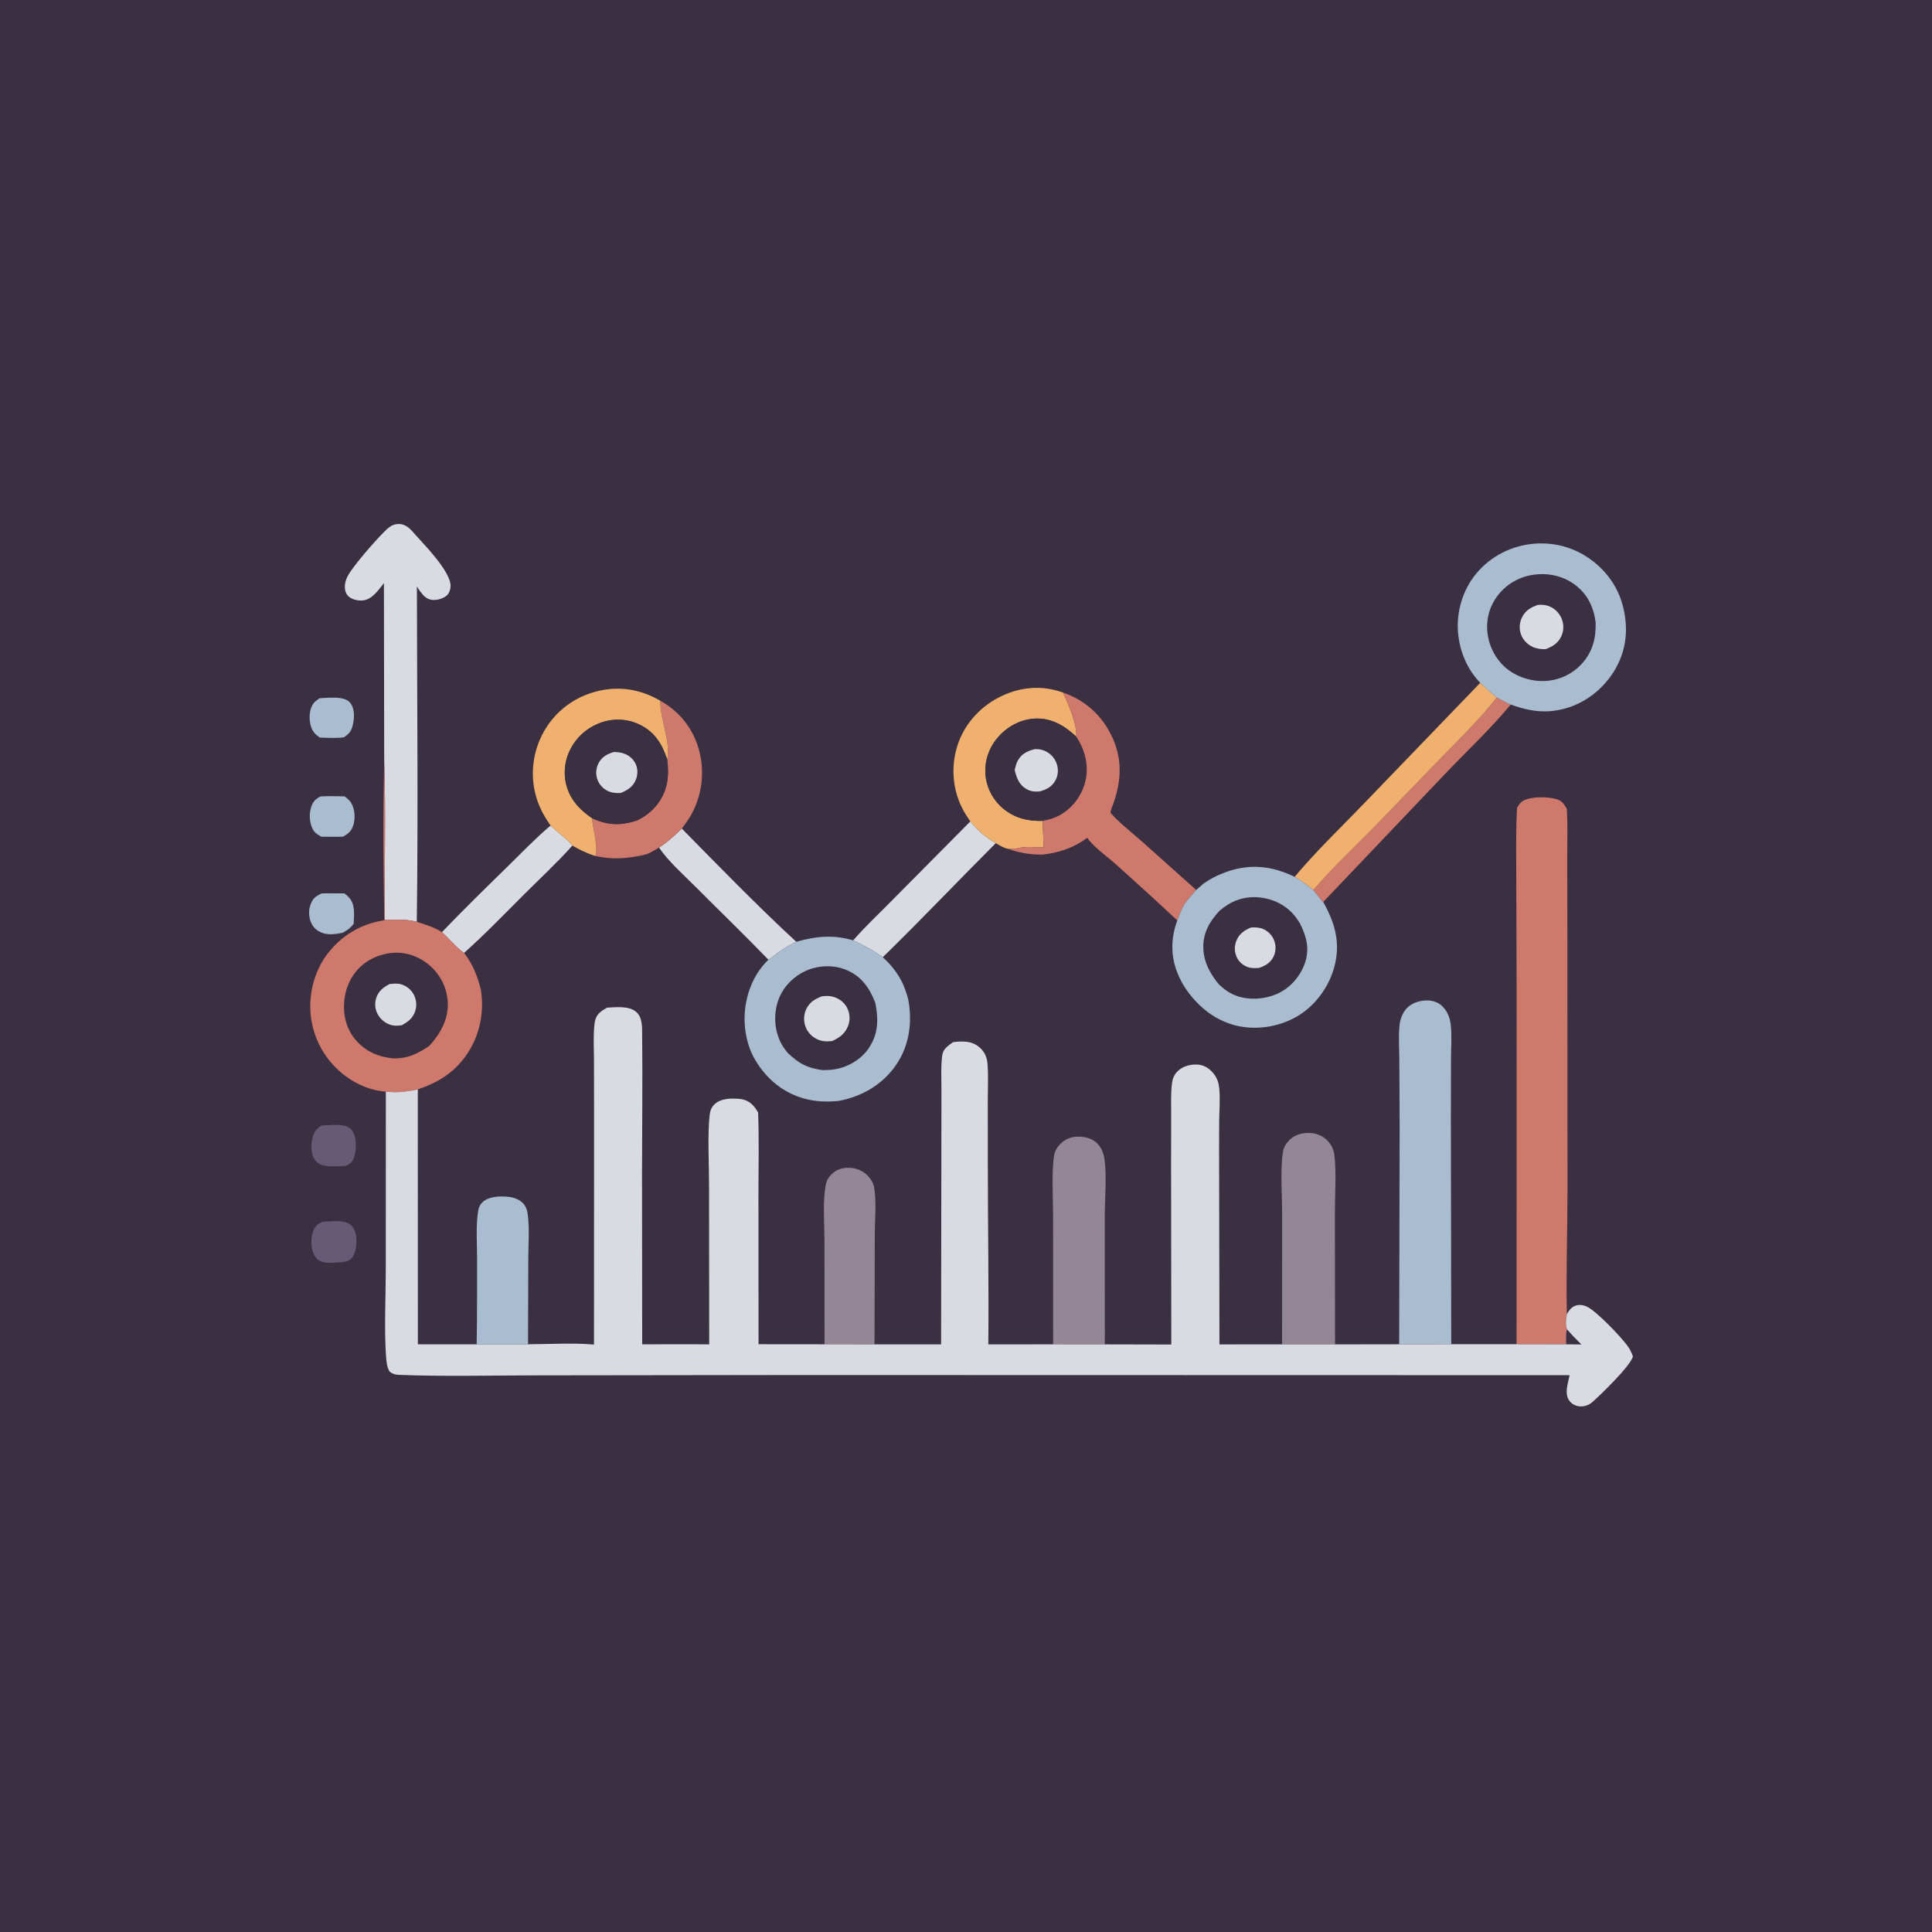 <svg height="1024" width="1024" xmlns:xlink="http://www.w3.org/1999/xlink" xmlns="http://www.w3.org/2000/svg">
	<path d="M0 0L1024 0L1024 1024L0 1024L0 0Z" fill="#3B3041"></path>
	<path d="M169.445 370.078C172.999 369.852 177.01 369.505 180.528 370.034C182.726 370.364 184.707 371.131 185.993 373.029C187.989 375.975 187.799 380.317 187.132 383.643C186.415 387.223 185.261 388.796 182.265 390.806C178.065 391.332 173.73 391.071 169.507 390.955C168.343 390.113 167.159 389.181 166.286 388.027C164.141 385.189 163.699 380.33 164.431 376.947C165.187 373.448 166.487 371.955 169.445 370.078Z" fill="#A9BCD0"></path>
	<path d="M170.523 473.531C174.528 473.407 178.561 473.511 182.569 473.516C183.366 474.161 184.163 474.819 184.867 475.567C188.492 479.417 187.615 484.87 187.444 489.717C185.736 491.786 184.014 493.259 181.572 494.378C178.666 495.057 174.813 495.536 171.899 494.774C169.034 494.025 166.654 492.425 165.249 489.768C163.661 486.767 163.391 482.808 164.526 479.61C165.741 476.188 167.273 474.973 170.523 473.531Z" fill="#A9BCD0"></path>
	<path d="M169.845 422.126C174.085 421.872 178.352 422.018 182.597 422.072C183.939 423.047 185.169 424.049 186.064 425.47C187.996 428.538 188.353 433.098 187.485 436.555C186.581 440.157 185.032 441.568 181.918 443.434C178.066 443.637 174.137 443.475 170.276 443.47C168.484 442.415 166.856 441.5 165.837 439.618C164.002 436.231 163.739 431.567 164.882 427.927C165.835 424.897 167.093 423.604 169.845 422.126Z" fill="#A9BCD0"></path>
	<path d="M170.363 596.572C174.404 596.371 179.075 595.758 183.019 596.798C184.938 597.304 186.277 598.376 187.185 600.124C189.154 603.911 188.945 609.956 187.482 613.867C186.637 616.125 185.347 617.016 183.211 617.944C179.852 618.041 176.188 618.383 172.852 617.958C170.527 617.661 168.385 616.772 166.981 614.822C164.77 611.752 164.743 607.398 165.482 603.841C166.211 600.336 167.348 598.473 170.363 596.572Z" fill="#665A76"></path>
	<path d="M170.752 647.64C174.678 647.375 181.112 646.567 184.657 648.4C186.654 649.433 187.817 651.364 188.386 653.483C189.399 657.253 189.075 662.834 186.891 666.168C185.622 668.105 183.957 668.499 181.8 668.952C178.483 669.101 174.043 669.783 170.881 668.857C168.872 668.268 167.398 666.862 166.467 665.011C164.629 661.361 164.658 656.141 166.031 652.353C166.938 649.852 168.431 648.762 170.752 647.64Z" fill="#665A76"></path>
	<path d="M793.296 369.685C795.762 370.872 798.2 372.411 800.718 373.444C790.142 386.184 777.923 397.624 766.486 409.588L701.328 478.064L701.09 478.069L696.094 471.777C705.91 460.234 717.184 449.685 727.823 438.898L764.327 401.139C774.182 391.041 784.643 380.848 793.296 369.685Z" fill="#CE796B"></path>
	<path d="M291.829 437.546C293.972 439.807 302.469 446.287 303.364 448.185C295.434 457.079 286.626 465.228 278.187 473.643C267.573 484.228 257.166 495.092 245.965 505.063C241.955 502.362 237.891 497.371 234.229 494.058C245.586 482.182 257.36 470.713 269.1 459.217C276.547 451.925 283.86 444.268 291.829 437.546Z" fill="#D8DBE2"></path>
	<path d="M361.396 439.176C381.239 459.405 401.242 479.934 422.034 499.173C418.623 500.843 415.513 502.658 412.425 504.875C410.744 506.082 409.073 507.685 407.277 508.673C394.583 495.518 381.413 482.832 368.515 469.878C362.03 463.364 354.498 456.821 349.283 449.238C353.682 446.511 357.652 442.73 361.396 439.176Z" fill="#D8DBE2"></path>
	<path d="M514.292 435.385C518.385 440.335 522.25 443.662 527.787 446.89C507.712 466.94 488.206 487.556 467.871 507.356C462.898 503.76 457.776 500.989 452.212 498.418C458.35 491.271 465.525 484.649 472.129 477.905L514.292 435.385Z" fill="#D8DBE2"></path>
	<path d="M784.553 361.915C786.968 364.105 789.354 366.354 791.868 368.43L793.296 369.685C784.643 380.848 774.182 391.041 764.327 401.139L727.823 438.898C717.184 449.685 705.91 460.234 696.094 471.777C692.885 469.222 689.736 466.832 686.206 464.738C696.876 451.89 711.338 437.911 723.121 425.681L784.553 361.915Z" fill="#F0B16E"></path>
	<path d="M349.995 371.423C359.988 376.97 367.13 385.841 370.293 396.839C373.711 408.722 372.253 421.386 366.17 432.142C364.773 434.614 363.082 436.896 361.396 439.176C357.652 442.73 353.682 446.511 349.283 449.238C347.096 450.57 344.992 451.839 342.604 452.796C333.346 455.055 324.912 455.793 315.528 453.706C317.331 449.989 314.097 438.388 313.787 433.63C322.026 437.548 329.246 437.681 337.77 434.797C342.02 432.67 345.396 430.131 348.335 426.337C353.929 419.116 354.738 411.288 353.622 402.558C355.82 394.199 349.702 380.775 349.995 371.423Z" fill="#CE796B"></path>
	<path d="M252.645 712.512C252.928 697.155 252.833 681.788 252.85 666.428C252.858 658.857 252.235 650.65 253.238 643.17C253.546 640.87 253.925 638.941 255.655 637.277C258.944 634.114 264.449 633.953 268.757 634.279C272.106 634.532 275.548 635.611 277.704 638.331C279.088 640.076 279.491 641.908 279.761 644.084C280.687 651.525 280.03 659.63 280.007 667.139L279.866 712.484C270.803 712.666 261.711 712.514 252.645 712.512Z" fill="#A9BCD0"></path>
	<path d="M291.829 437.546C288.364 432.634 285.619 427.591 284.019 421.768C280.835 410.185 282.47 397.813 288.456 387.408C294.486 376.925 304.259 369.572 315.94 366.515C327.883 363.39 339.412 365.222 349.995 371.423C349.702 380.775 355.82 394.199 353.622 402.558C351.085 394.738 347.245 388.269 339.605 384.366C333.062 381.023 325.597 380.52 318.655 382.955C311.151 385.587 305.115 390.997 301.791 398.217C298.867 404.571 298.524 411.943 300.939 418.515C303.351 425.082 308.103 429.792 313.787 433.63C314.097 438.388 317.331 449.989 315.528 453.706C311.196 452.335 307.306 450.425 303.364 448.185C302.469 446.287 293.972 439.807 291.829 437.546Z" fill="#F0B16E"></path>
	<path d="M514.292 435.385C512.699 433 511.113 430.616 509.837 428.044C504.614 417.519 503.959 405.076 507.852 394.004C511.772 382.854 520.318 373.882 530.962 368.871C541.388 363.964 552.621 363.134 563.48 367.093C565.982 372.64 571.16 384.252 570.413 390.417C564.363 384.751 557.56 380.574 548.909 380.857C541.498 381.1 534.507 384.69 529.537 390.111C524.497 395.607 521.79 402.749 522.297 410.233C522.771 417.239 526.125 423.753 531.44 428.322C537.606 433.624 544.777 435.275 552.667 435.089L553.121 449.189C548.491 448.979 543.013 448.482 538.548 449.764C537.157 450.163 535.706 449.825 534.273 449.921C531.979 449.406 529.764 448.118 527.787 446.89C522.25 443.662 518.385 440.335 514.292 435.385Z" fill="#F0B16E"></path>
	<path d="M552.667 435.089C544.777 435.275 537.606 433.624 531.44 428.322C526.125 423.753 522.771 417.239 522.297 410.233C521.79 402.749 524.497 395.607 529.537 390.111C534.507 384.69 541.498 381.1 548.909 380.857C557.56 380.574 564.363 384.751 570.413 390.417C574.78 396.895 576.975 404.694 575.594 412.5C574.277 419.947 569.857 426.748 563.56 430.94C560.104 433.24 556.695 434.35 552.667 435.089Z" fill="#3B3041"></path>
	<path d="M548.395 397.049C550.558 397.001 552.416 397.252 554.362 398.26C557.207 399.734 559.3 402.174 560.217 405.257C561.09 408.191 560.776 411.299 559.218 413.949C557.315 417.189 554.493 418.533 550.989 419.486C548.371 419.722 546.188 419.469 543.878 418.116C540.094 415.899 538.775 412.093 537.782 408.09C538.206 406.422 538.637 404.638 539.47 403.124C541.488 399.46 544.51 398.095 548.395 397.049Z" fill="#D8DBE2"></path>
	<path d="M313.787 433.63C308.103 429.792 303.351 425.082 300.939 418.515C298.524 411.943 298.867 404.571 301.791 398.217C305.115 390.997 311.151 385.587 318.655 382.955C325.597 380.52 333.062 381.023 339.605 384.366C347.245 388.269 351.085 394.738 353.622 402.558C354.738 411.288 353.929 419.116 348.335 426.337C345.396 430.131 342.02 432.67 337.77 434.797C329.246 437.681 322.026 437.548 313.787 433.63Z" fill="#3B3041"></path>
	<path d="M325.238 398.594C327.12 398.559 329.107 398.821 330.878 399.474C333.704 400.515 336.05 402.628 337.146 405.461C338.148 408.052 338.024 410.978 336.909 413.511C335.297 417.172 332.62 418.789 329.064 420.272C326.838 420.423 324.844 420.345 322.748 419.491C319.975 418.359 317.778 416.167 316.705 413.363C315.633 410.564 315.811 407.381 317.142 404.702C318.909 401.146 321.611 399.763 325.238 398.594Z" fill="#D8DBE2"></path>
	<path d="M437.026 712.503L436.986 657.44C436.981 648.22 436.014 637.756 437.542 628.68C437.974 626.114 438.807 624.356 440.64 622.5C443.229 619.879 446.209 618.934 449.855 618.955C453.746 618.976 457.471 620.487 460.119 623.371C461.547 624.926 462.809 626.911 463.225 629.003C464.649 636.159 463.659 647.021 463.65 654.654L463.512 712.541L437.026 712.503Z" fill="#938796"></path>
	<path d="M563.48 367.093C574.732 370.926 583.71 378.855 588.96 389.551C594.941 401.734 594.523 413.259 590.166 425.743C589.638 427.256 588.569 429.337 588.646 430.884C593.554 436.391 599.705 441.118 605.247 446L634.018 471.698C631.76 474.174 629.63 476.634 627.675 479.357C626.227 482.142 625.068 484.905 623.996 487.855C613.398 477.909 602.558 468.106 591.756 458.378C587.209 454.283 579.614 448.942 576.276 444.077C568.991 449.352 561.368 452.033 552.443 452.956C546.184 453.035 540.165 451.998 534.273 449.921C535.706 449.825 537.157 450.163 538.548 449.764C543.013 448.482 548.491 448.979 553.121 449.189L552.667 435.089C556.695 434.35 560.104 433.24 563.56 430.94C569.857 426.748 574.277 419.947 575.594 412.5C576.975 404.694 574.78 396.895 570.413 390.417C571.16 384.252 565.982 372.64 563.48 367.093Z" fill="#CE796B"></path>
	<path d="M558.187 712.522L558.165 645.044C558.153 636.147 557.32 620.741 558.672 612.535C559.065 610.148 560.263 608.053 561.962 606.343C564.588 603.702 567.816 602.427 571.52 602.455C575.222 602.484 578.842 603.334 581.546 606.011C583.728 608.171 584.897 611.136 585.352 614.132C586.707 623.051 585.547 635.592 585.543 644.879L585.584 712.548L558.187 712.522Z" fill="#938796"></path>
	<path d="M679.523 712.526L679.559 643.359C679.558 633.674 678.44 618.947 680.105 609.949C680.487 607.885 681.756 605.949 683.191 604.457C685.913 601.627 689.776 600.456 693.632 600.483C697.525 600.509 701.237 601.945 703.873 604.86C705.467 606.624 706.799 609.034 707.134 611.411C708.439 620.676 707.506 633.617 707.519 643.383L707.596 712.548L679.523 712.526Z" fill="#938796"></path>
	<path d="M203.486 309.082C200.615 312.598 197.4 317.632 192.471 318.221C190.077 318.507 186.96 317.894 185.048 316.361C183.512 315.129 182.858 313.351 182.785 311.422C182.703 309.288 183.301 307.168 184.304 305.296C187.233 299.834 198.869 286.603 203.551 281.942C205.919 279.586 208.01 277.642 211.497 277.735C215.556 277.844 217.783 280.772 220.308 283.595C225.492 289.39 239.302 303.406 238.792 310.972C238.672 312.766 238.076 314.464 236.704 315.683C234.806 317.369 231.49 318.207 228.998 317.944C225.943 317.622 224.289 315.553 222.571 313.239C221.99 312.457 221.463 311.669 220.961 310.836C221.042 370.061 221.68 429.369 220.917 488.583C215.492 487.085 209.495 487.472 203.917 487.556C203.722 459.653 204.543 431.635 203.639 403.75L203.486 309.082Z" fill="#D8DBE2"></path>
	<path d="M741.59 712.498L741.841 596.602L741.672 562.035C741.631 555.784 741.129 549.116 741.834 542.921C742.192 539.767 743.691 536.256 745.977 534.018C748.686 531.365 752.918 530.194 756.637 530.253C759.808 530.304 762.654 531.415 764.855 533.731C767.233 536.233 768.502 539.556 768.903 542.95C769.577 548.641 769.102 554.809 769.066 560.558L768.996 592.465L769.187 712.46L741.59 712.498Z" fill="#A9BCD0"></path>
	<path d="M637.624 468.55C641.393 465.785 645.798 463.6 650.202 462.056C662.871 457.615 674.309 459.02 686.206 464.738C689.736 466.832 692.885 469.222 696.094 471.777L701.09 478.069L701.328 478.064C707.642 489.318 710.674 499.931 707.14 512.763C704.182 523.508 696.723 533.508 686.975 539.006C677.113 544.569 664.649 546.299 653.719 543.197C647.23 541.356 641.183 537.804 636.272 533.188C631.722 528.907 627.816 523.863 625.151 518.194C620.439 508.171 620.211 498.166 623.996 487.855C625.068 484.905 626.227 482.142 627.675 479.357C629.63 476.634 631.76 474.174 634.018 471.698L637.624 468.55Z" fill="#A9BCD0"></path>
	<path d="M646.289 482.803C652.066 477.785 658.689 475.063 666.497 475.571C673.973 476.057 681.032 479.271 685.909 485.044C687.045 486.39 688.123 487.944 689.017 489.456C692.357 496.165 694.175 502.485 691.794 509.939C689.571 516.9 684.443 523.058 677.881 526.29C671.234 529.565 662.708 530.326 655.672 527.917C651.931 526.636 649.051 524.529 646.178 521.897C641.486 516.412 638.02 509.989 637.779 502.612C637.515 494.548 641.035 488.509 646.289 482.803Z" fill="#3B3041"></path>
	<path d="M663.022 491.604C665.126 491.481 667.167 491.486 669.165 492.257C671.775 493.264 673.969 495.372 675.105 497.924C676.344 500.708 676.381 503.982 675.12 506.765C673.56 510.211 670.854 511.79 667.424 512.989C665.47 513.135 663.571 513.283 661.676 512.679C659.062 511.847 656.815 509.985 655.593 507.521C654.266 504.844 654.158 501.665 655.203 498.875C656.629 495.067 659.402 493.128 663.022 491.604Z" fill="#D8DBE2"></path>
	<path d="M422.034 499.173C432.402 496.221 441.749 495.274 452.212 498.418C457.776 500.989 462.898 503.76 467.871 507.356C472.744 511.72 476.21 516.326 478.925 522.286C479.903 524.724 480.7 527.067 481.37 529.611C483.644 541.52 482.052 553.874 475.176 564.091C468.047 574.684 457.101 581.104 444.721 583.467C438.197 584.192 431.82 583.914 425.5 582.051C413.791 578.599 404.986 570.553 399.227 559.955C396.077 553.749 394.505 546.225 394.632 539.278C394.838 528.031 399.041 516.538 407.277 508.673C409.073 507.685 410.744 506.082 412.425 504.875C415.513 502.658 418.623 500.843 422.034 499.173Z" fill="#A9BCD0"></path>
	<path d="M417.369 557.906C416.081 556.305 414.868 554.642 413.927 552.809C410.383 545.902 409.929 537.453 412.506 530.133C414.955 523.18 420.612 517.407 427.337 514.459C433.932 511.569 441.924 511.319 448.595 514.096C456.528 517.398 460.799 523.549 463.827 531.24L464.172 532.821C465.713 541.403 465.276 548.906 459.973 556.224C455.821 561.954 448.716 565.954 441.694 566.865C439.827 567.107 437.939 567.195 436.057 567.184C427.892 566.171 423.171 563.548 417.369 557.906Z" fill="#3B3041"></path>
	<path d="M435.604 528.083C437.705 527.811 439.623 527.74 441.681 528.339C444.913 529.279 447.58 531.345 449.086 534.382C450.55 537.336 450.665 540.841 449.438 543.895C447.813 547.941 444.925 550.015 441.073 551.758C438.611 552.035 436.424 552.088 434.064 551.21C431.029 550.082 428.591 547.858 427.249 544.905C425.848 541.821 425.841 538.234 427.198 535.132C428.861 531.331 431.866 529.477 435.604 528.083Z" fill="#D8DBE2"></path>
	<path d="M784.553 361.915C777.673 354.795 773.7 345.379 772.81 335.552C771.791 324.293 775.273 312.554 782.546 303.87C790.232 294.691 801.231 289.161 813.125 288.18C825.314 287.175 836.896 290.966 846.145 298.949C855.77 307.257 860.765 317.869 861.685 330.459C862.53 341.945 858.787 352.709 851.323 361.451C843.614 370.48 833.01 376.134 821.117 376.969C813.998 377.47 807.384 375.79 800.718 373.444C798.2 372.411 795.762 370.872 793.296 369.685L791.868 368.43C789.354 366.354 786.968 364.105 784.553 361.915Z" fill="#A9BCD0"></path>
	<path d="M804.015 357.834C802.808 357.182 801.586 356.523 800.445 355.759C794.203 351.576 789.888 344.47 788.63 337.134C787.345 329.648 788.951 322.316 793.435 316.165C797.985 309.925 804.731 305.878 812.363 304.69C820.324 303.45 828.519 305.176 834.993 310.101C841.508 315.058 844.664 321.928 845.721 329.823C845.963 338.292 844.118 345.684 838.185 352.022C832.972 357.591 825.862 360.78 818.226 360.957C813.228 361.074 808.535 359.948 804.015 357.834Z" fill="#3B3041"></path>
	<path d="M815.257 320.573C816.967 320.492 818.767 320.56 820.41 321.086C823.552 322.093 826.232 324.549 827.555 327.562C828.882 330.584 828.953 334.065 827.598 337.09C825.904 340.872 822.895 342.737 819.132 344.087C816.771 344.123 814.535 343.866 812.363 342.873C809.503 341.566 807.227 339.193 806.151 336.228C805.11 333.359 805.302 330.105 806.621 327.358C808.441 323.563 811.409 321.843 815.257 320.573Z" fill="#D8DBE2"></path>
	<path d="M203.639 403.75C204.543 431.635 203.722 459.653 203.917 487.556C209.495 487.472 215.492 487.085 220.917 488.583C225.577 490.118 230.072 491.342 234.229 494.058C237.891 497.371 241.955 502.362 245.965 505.063C250.595 511.043 253.218 517.589 254.921 524.935C256.812 537.305 253.971 549.932 246.566 560.071C240.101 568.924 231.699 573.978 221.434 577.401C216.98 578.356 212.608 578.995 208.04 578.848L204.506 578.618C196.877 578.039 189.637 575.105 183.484 570.595C173.427 563.224 166.8 552.431 164.951 540.076C163.187 528.282 166.154 515.485 173.315 505.896C180.714 495.988 191.471 489.504 203.681 487.773C203.196 459.863 202.999 431.649 203.639 403.75Z" fill="#CE796B"></path>
	<path d="M208.028 560.956C202.06 560.244 196.798 558.549 192.087 554.693C186.509 550.127 183.171 543.934 182.483 536.743C181.722 528.79 183.762 520.755 188.981 514.577C193.771 508.907 200.75 505.674 208.077 505.039C215.355 504.408 222.352 507.05 227.82 511.792C233.47 516.691 236.975 523.741 237.339 531.217C237.781 540.306 233.37 547.882 227.501 554.392C220.992 558.648 216.097 561.197 208.028 560.956Z" fill="#3B3041"></path>
	<path d="M206.526 521.555C208.496 521.379 210.554 521.107 212.489 521.657C215.359 522.472 217.879 524.48 219.291 527.109C220.703 529.738 221 532.956 220.099 535.799C218.883 539.637 216.339 541.539 212.946 543.403C211.205 543.609 209.506 543.824 207.78 543.398C204.723 542.644 202.047 540.684 200.423 537.989C198.884 535.432 198.449 532.21 199.287 529.345C200.437 525.409 203.012 523.363 206.526 521.555Z" fill="#D8DBE2"></path>
	<path d="M804.067 428.161C804.88 426.802 805.82 425.263 807.236 424.464C811.499 422.06 819.973 422.202 824.667 423.471C827.803 424.319 828.845 425.957 830.443 428.667C830.991 437.284 830.642 446.083 830.653 454.72L830.755 500.801L830.815 631.418C830.76 653.075 830.034 674.827 830.463 696.474C830.057 699.168 829.517 701.996 830.577 704.6C829.703 706.985 830.092 709.995 830.121 712.517L803.82 712.47L803.855 527.502L803.658 465.153C803.652 452.86 803.371 440.436 804.067 428.161Z" fill="#CE796B"></path>
	<path d="M321.752 534.074C326.645 533.864 333.429 532.916 337.391 536.515C340.625 539.453 340.31 544.733 340.355 548.78C340.629 573.237 340.313 597.731 340.279 622.191L340.375 712.526C352.209 712.524 364.062 712.385 375.894 712.553L375.819 628.486C375.833 617.869 374.958 600.874 376.129 590.997C376.403 588.691 377.03 586.889 378.759 585.26C382.082 582.13 387.447 582.067 391.738 582.423C395.008 582.694 397.638 584.012 399.736 586.569C400.515 587.518 401.199 588.54 401.806 589.607C402.386 604.502 401.991 619.537 401.992 634.446L402.043 712.468L437.026 712.503L463.512 712.541L498.805 712.552L498.94 610.237L498.987 578.097C498.996 572.34 498.671 566.315 499.242 560.589C499.441 558.593 499.827 557.003 501.252 555.508C502.408 554.294 503.822 553.249 505.208 552.311C510.052 551.852 514.745 551.551 518.8 554.821C521.604 557.083 523.066 560.021 523.372 563.56C523.914 569.823 523.553 576.319 523.554 582.61L523.569 617.831C523.586 649.388 524.125 680.989 523.825 712.538L558.187 712.522L585.584 712.548L620.809 712.625L620.702 617.709L620.743 590.979C620.755 585.38 620.461 579.56 621.205 574.008C621.518 571.666 622.346 569.624 624.027 567.917C626.715 565.188 630.769 564.041 634.522 564.236C637.87 564.409 640.51 565.913 642.715 568.396C644.939 570.901 645.899 573.52 646.223 576.835C646.764 582.361 646.266 588.261 646.197 593.828C646.091 602.297 646.155 610.773 646.159 619.243L646.334 712.563L679.523 712.526L707.596 712.548L741.59 712.498L769.187 712.46L803.82 712.47L830.121 712.517C830.092 709.995 829.703 706.985 830.577 704.6C829.517 701.996 830.057 699.168 830.463 696.474C831.675 694.534 832.728 692.926 834.94 692.075C837.074 691.253 839.426 691.716 841.424 692.716C846.334 695.173 859.062 708.436 862.514 713.186C863.843 715.015 864.771 716.809 865.483 718.949C864.273 723.92 848.146 739.502 843.9 743.203C842.165 744.716 839.725 745.578 837.417 745.412C835.232 745.255 833.152 744.25 831.836 742.472C828.954 738.578 831.122 733.171 831.926 728.876L424.468 728.78L284.913 728.962C260.475 728.973 235.737 729.67 211.331 728.688C209.222 728.603 208.154 728.196 206.465 726.954C205.063 724.617 204.762 721.258 204.582 718.562C203.595 703.842 204.472 686.883 204.477 671.97L204.506 578.618L208.04 578.848C212.608 578.995 216.98 578.356 221.434 577.401L221.477 712.512L252.645 712.512C261.711 712.514 270.803 712.666 279.866 712.484C291.363 712.443 303.391 711.668 314.83 712.641L314.871 593.327L314.823 561.912C314.8 555.754 314.414 549.388 315.036 543.26C315.279 540.859 315.781 538.861 317.494 537.08C318.705 535.82 320.271 534.973 321.752 534.074Z" fill="#D8DBE2"></path>
	<path d="M830.577 704.6C833.003 707.39 835.548 710.004 838.176 712.603L830.121 712.517C830.092 709.995 829.703 706.985 830.577 704.6Z" fill="#3A3042"></path>
</svg>

